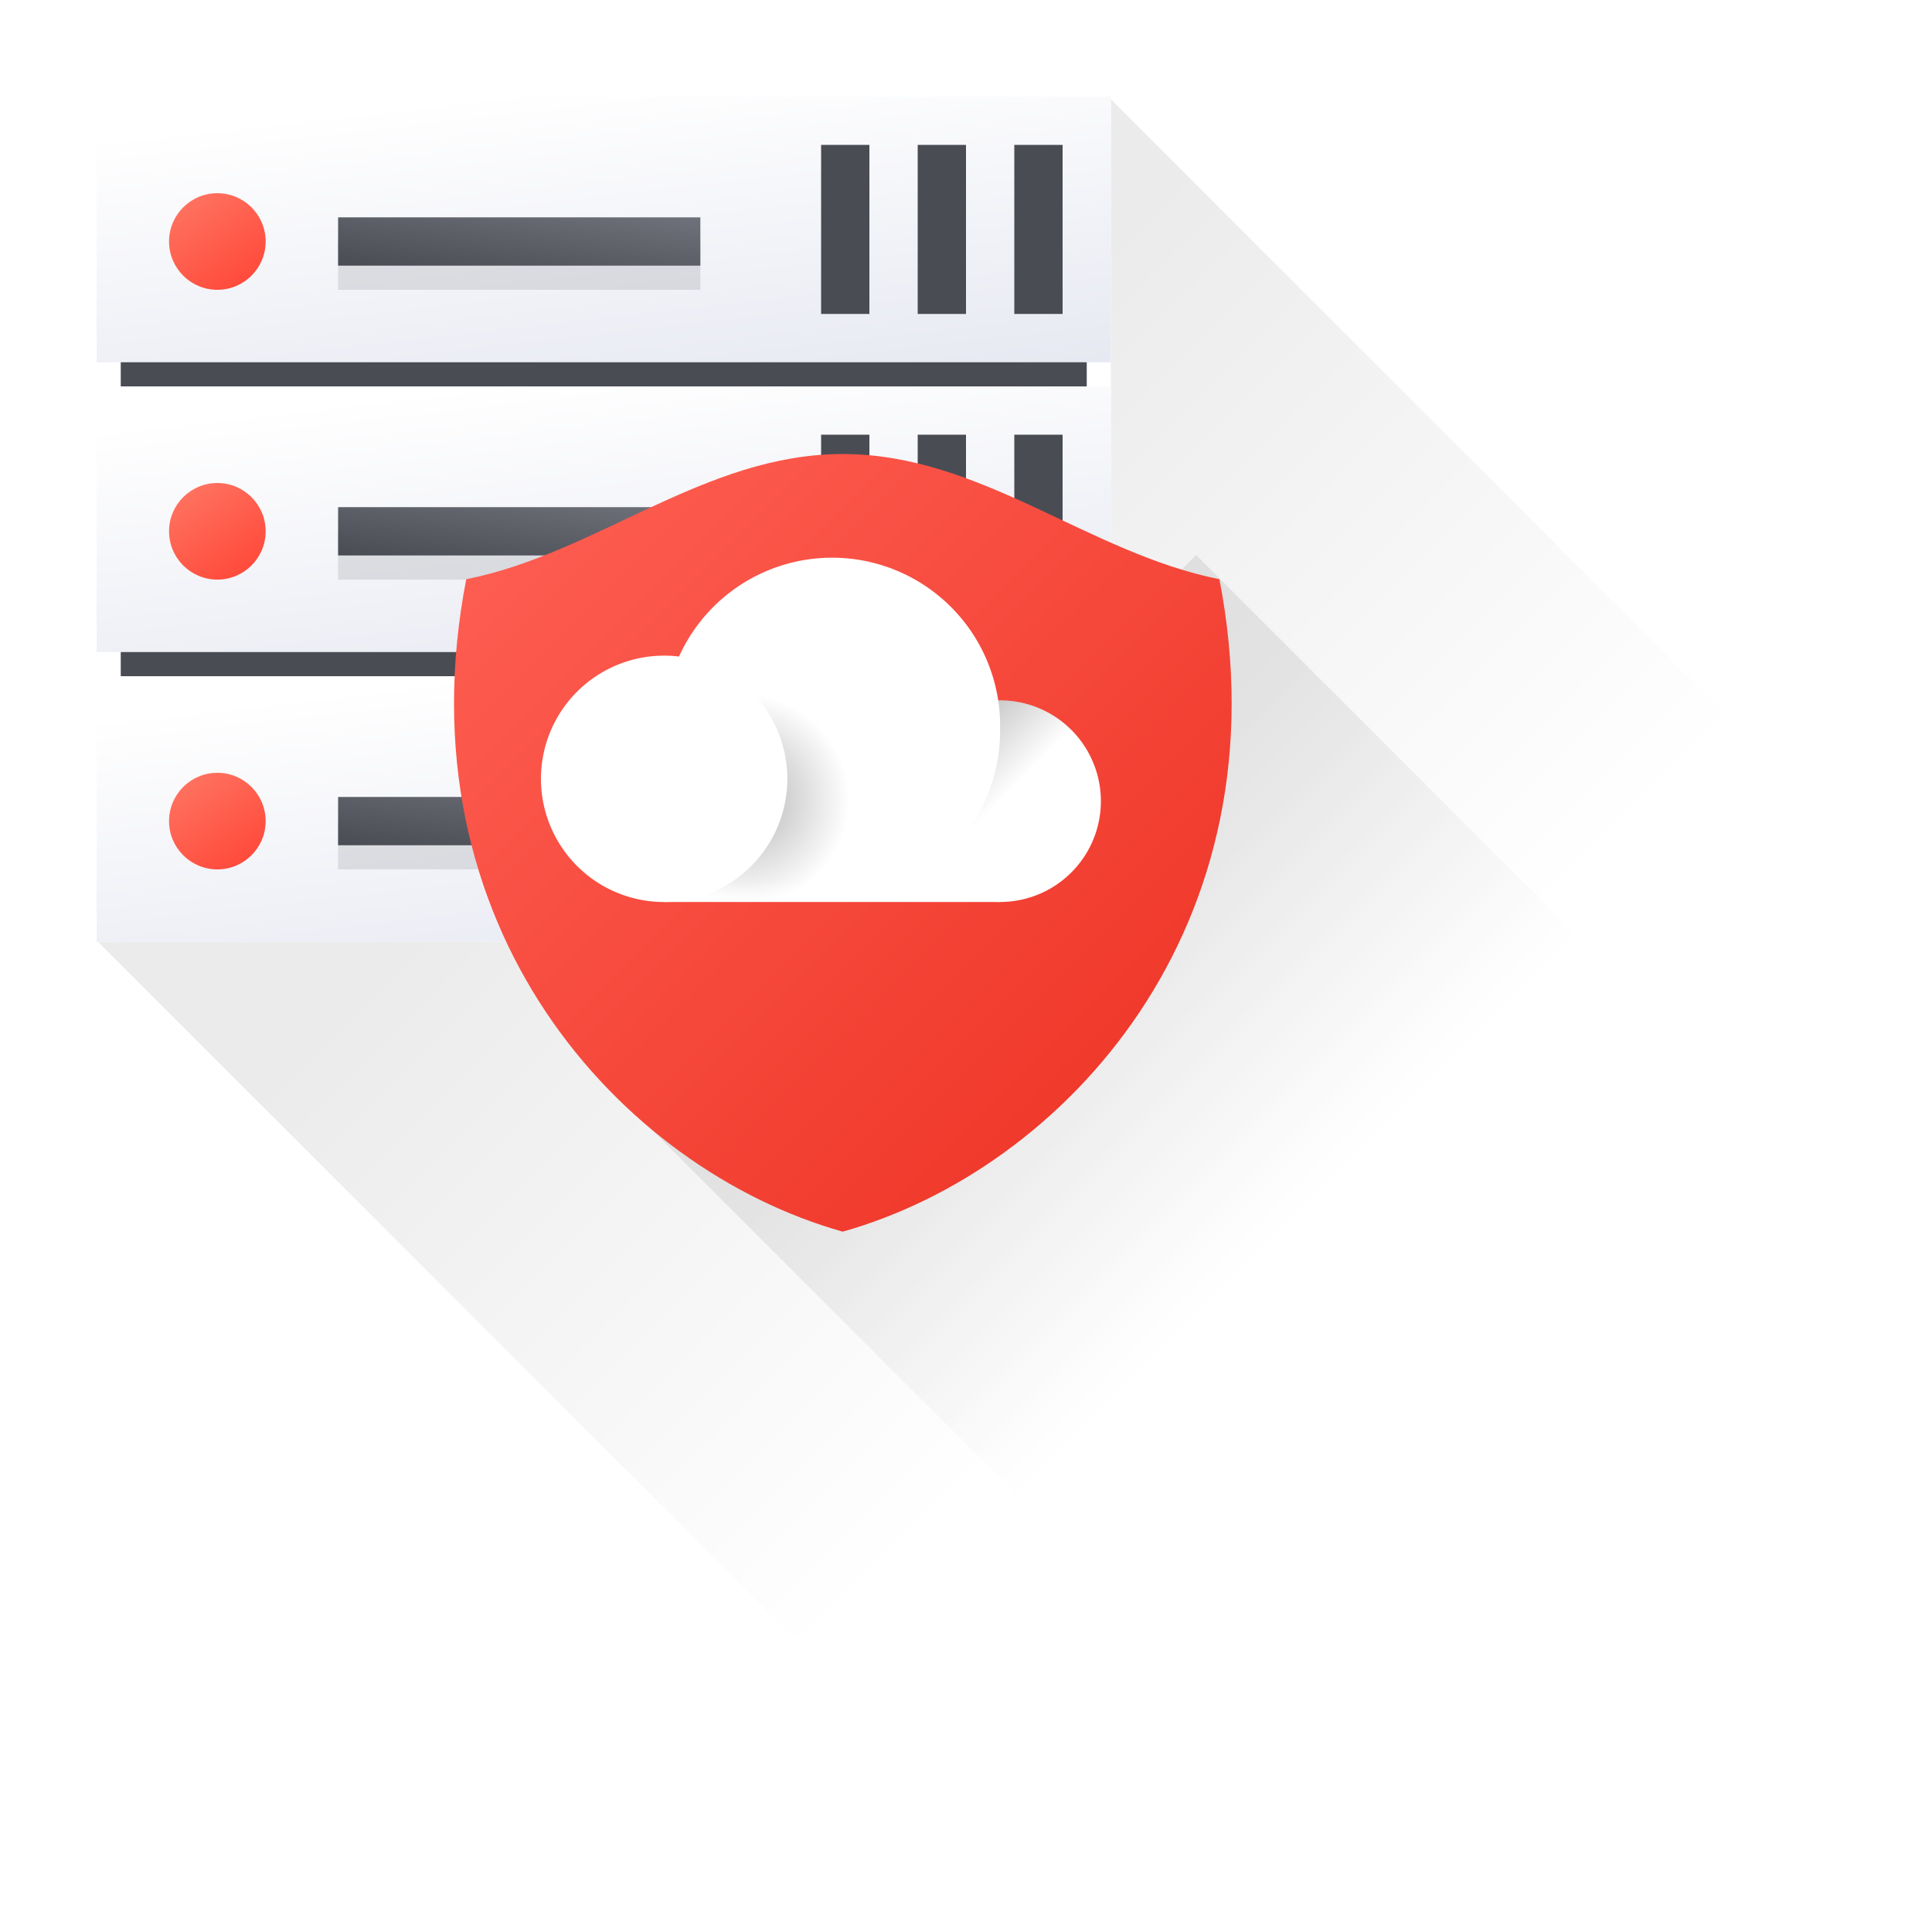 <svg xmlns="http://www.w3.org/2000/svg" width="80" height="80" fill="none" viewBox="0 0 80 80">
  <g clip-path="url(#a)">
    <path fill="url(#b)" d="m4.07 39.01.01-.01H46V4.111l52.52 52.52-38.415 38.415L4.07 39.01Z" opacity=".08"/>
    <path fill="url(#c)" d="M4 4h42v11H4z"/>
    <path fill="#4A4C54" d="M5 15h40v1H5z"/>
    <circle cx="9" cy="10" r="2" fill="url(#d)"/>
    <path fill="#4A4C54" d="M42 6h2v7h-2zm-4 0h2v7h-2zm-4 0h2v7h-2z"/>
    <path fill="#000" fill-opacity=".1" d="M29 10v2H14v-2z"/>
    <path fill="url(#e)" d="M29 9v2H14V9h15Z"/>
    <path fill="url(#f)" d="M4 16h42v11H4z"/>
    <path fill="url(#g)" d="M4 28h42v11H4z"/>
    <path fill="#4A4C54" d="M5 27h40v1H5z"/>
    <circle cx="9" cy="22" r="2" fill="url(#h)"/>
    <circle cx="9" cy="34" r="2" fill="url(#i)"/>
    <path fill="#4A4C54" d="M42 18h2v7h-2zm0 12h2v7h-2zm-4-12h2v7h-2zm0 12h2v7h-2zm-4-12h2v7h-2zm0 12h2v7h-2z"/>
    <path fill="#000" fill-opacity=".1" d="M29 22v2H14v-2z"/>
    <path fill="url(#j)" d="M29 21v2H14v-2h15Z"/>
    <path fill="#000" fill-opacity=".1" d="M29 34v2H14v-2z"/>
    <path fill="url(#k)" d="M29 33v2H14v-2h15Z"/>
    <path fill="url(#l)" d="m49.53 22.982-23.17 23.17 41.322 41.32L90.85 64.303l-41.32-41.32Z" opacity=".08"/>
    <g filter="url(#m)">
      <path fill="url(#n)" d="M33.893 17.8c-5.716 0-10.14 4.096-15.587 5.185C15.524 37.35 24.694 47.412 33.894 50c9.199-2.588 18.384-12.65 15.6-27.015-5.446-1.088-9.884-5.185-15.6-5.185Z"/>
    </g>
    <path fill="#fff" d="M27.501 32.249h13.911v5.101H27.501z"/>
    <path fill="#fff" fill-rule="evenodd" d="M45.585 33.175a4.173 4.173 0 1 1-8.347 0 4.173 4.173 0 0 1 8.347 0Z" clip-rule="evenodd"/>
    <path fill="url(#o)" fill-rule="evenodd" d="M45.585 33.175a4.173 4.173 0 1 1-8.347 0 4.173 4.173 0 0 1 8.347 0Z" clip-rule="evenodd" opacity=".2"/>
    <path fill="#fff" fill-rule="evenodd" d="M41.412 30.395a6.956 6.956 0 0 1-13.91 0v-.464a6.956 6.956 0 0 1 13.91 0v.464Z" clip-rule="evenodd"/>
    <mask id="p" width="18" height="11" x="22" y="27" maskUnits="userSpaceOnUse" style="mask-type:alpha">
      <rect width="17.157" height="10.201" fill="red" rx="5.101" transform="matrix(-1 0 0 1 39.557 27.15)"/>
    </mask>
    <g mask="url(#p)">
      <circle cx="30.813" cy="33.111" r="4.372" fill="url(#q)" opacity=".3"/>
    </g>
    <path fill="#fff" fill-rule="evenodd" d="M32.602 32.25a5.1 5.1 0 1 1-10.202 0 5.1 5.1 0 0 1 10.202 0Z" clip-rule="evenodd"/>
  </g>
  <defs>
    <linearGradient id="b" x1="14.073" x2="37.5" y1="40.577" y2="64.003" gradientUnits="userSpaceOnUse">
      <stop/>
      <stop offset="1" stop-opacity=".01"/>
    </linearGradient>
    <linearGradient id="c" x1="16.782" x2="18.352" y1="4.275" y2="18.043" gradientUnits="userSpaceOnUse">
      <stop stop-color="#fff"/>
      <stop offset="1" stop-color="#E7E9F2"/>
    </linearGradient>
    <linearGradient id="d" x1="7" x2="10.165" y1="8" y2="12.577" gradientUnits="userSpaceOnUse">
      <stop stop-color="#FF7865"/>
      <stop offset="1" stop-color="#FF4335"/>
    </linearGradient>
    <linearGradient id="e" x1="29" x2="28.476" y1="9" y2="12.93" gradientUnits="userSpaceOnUse">
      <stop stop-color="#70727B"/>
      <stop offset="1" stop-color="#4A4C54"/>
    </linearGradient>
    <linearGradient id="f" x1="16.782" x2="18.352" y1="16.275" y2="30.043" gradientUnits="userSpaceOnUse">
      <stop stop-color="#fff"/>
      <stop offset="1" stop-color="#E7E9F2"/>
    </linearGradient>
    <linearGradient id="g" x1="16.782" x2="18.352" y1="28.275" y2="42.043" gradientUnits="userSpaceOnUse">
      <stop stop-color="#fff"/>
      <stop offset="1" stop-color="#E7E9F2"/>
    </linearGradient>
    <linearGradient id="h" x1="7" x2="10.165" y1="20" y2="24.577" gradientUnits="userSpaceOnUse">
      <stop stop-color="#FF7865"/>
      <stop offset="1" stop-color="#FF4335"/>
    </linearGradient>
    <linearGradient id="i" x1="7" x2="10.165" y1="32" y2="36.577" gradientUnits="userSpaceOnUse">
      <stop stop-color="#FF7865"/>
      <stop offset="1" stop-color="#FF4335"/>
    </linearGradient>
    <linearGradient id="j" x1="29" x2="28.476" y1="21" y2="24.93" gradientUnits="userSpaceOnUse">
      <stop stop-color="#70727B"/>
      <stop offset="1" stop-color="#4A4C54"/>
    </linearGradient>
    <linearGradient id="k" x1="29" x2="28.476" y1="33" y2="36.93" gradientUnits="userSpaceOnUse">
      <stop stop-color="#70727B"/>
      <stop offset="1" stop-color="#4A4C54"/>
    </linearGradient>
    <linearGradient id="l" x1="28.231" x2="40" y1="52.5" y2="64.269" gradientUnits="userSpaceOnUse">
      <stop/>
      <stop offset="1" stop-opacity=".01"/>
    </linearGradient>
    <linearGradient id="n" x1="1.7" x2="33.9" y1="33.9" y2="66.1" gradientUnits="userSpaceOnUse">
      <stop stop-color="#FF6155"/>
      <stop offset="1" stop-color="#EC3022"/>
    </linearGradient>
    <linearGradient id="o" x1="39.325" x2="37.238" y1="35.262" y2="33.175" gradientUnits="userSpaceOnUse">
      <stop stop-opacity="0"/>
      <stop offset="1"/>
    </linearGradient>
    <radialGradient id="q" cx="0" cy="0" r="1" gradientTransform="rotate(90 -1.15 31.962) scale(4.372)" gradientUnits="userSpaceOnUse">
      <stop/>
      <stop offset="1" stop-opacity="0"/>
    </radialGradient>
    <clipPath id="a">
      <path fill="#fff" d="M0 0h80v80H0z"/>
    </clipPath>
    <filter id="m" width="36.2" height="36.2" x="16.8" y="16.8" color-interpolation-filters="sRGB" filterUnits="userSpaceOnUse">
      <feFlood flood-opacity="0" result="BackgroundImageFix"/>
      <feColorMatrix in="SourceAlpha" result="hardAlpha" values="0 0 0 0 0 0 0 0 0 0 0 0 0 0 0 0 0 0 127 0"/>
      <feOffset dx="1" dy="1"/>
      <feGaussianBlur stdDeviation="1"/>
      <feColorMatrix values="0 0 0 0 0 0 0 0 0 0 0 0 0 0 0 0 0 0 0.15 0"/>
      <feBlend in2="BackgroundImageFix" result="effect1_dropShadow_222_4651"/>
      <feBlend in="SourceGraphic" in2="effect1_dropShadow_222_4651" result="shape"/>
    </filter>
  </defs>
</svg>
